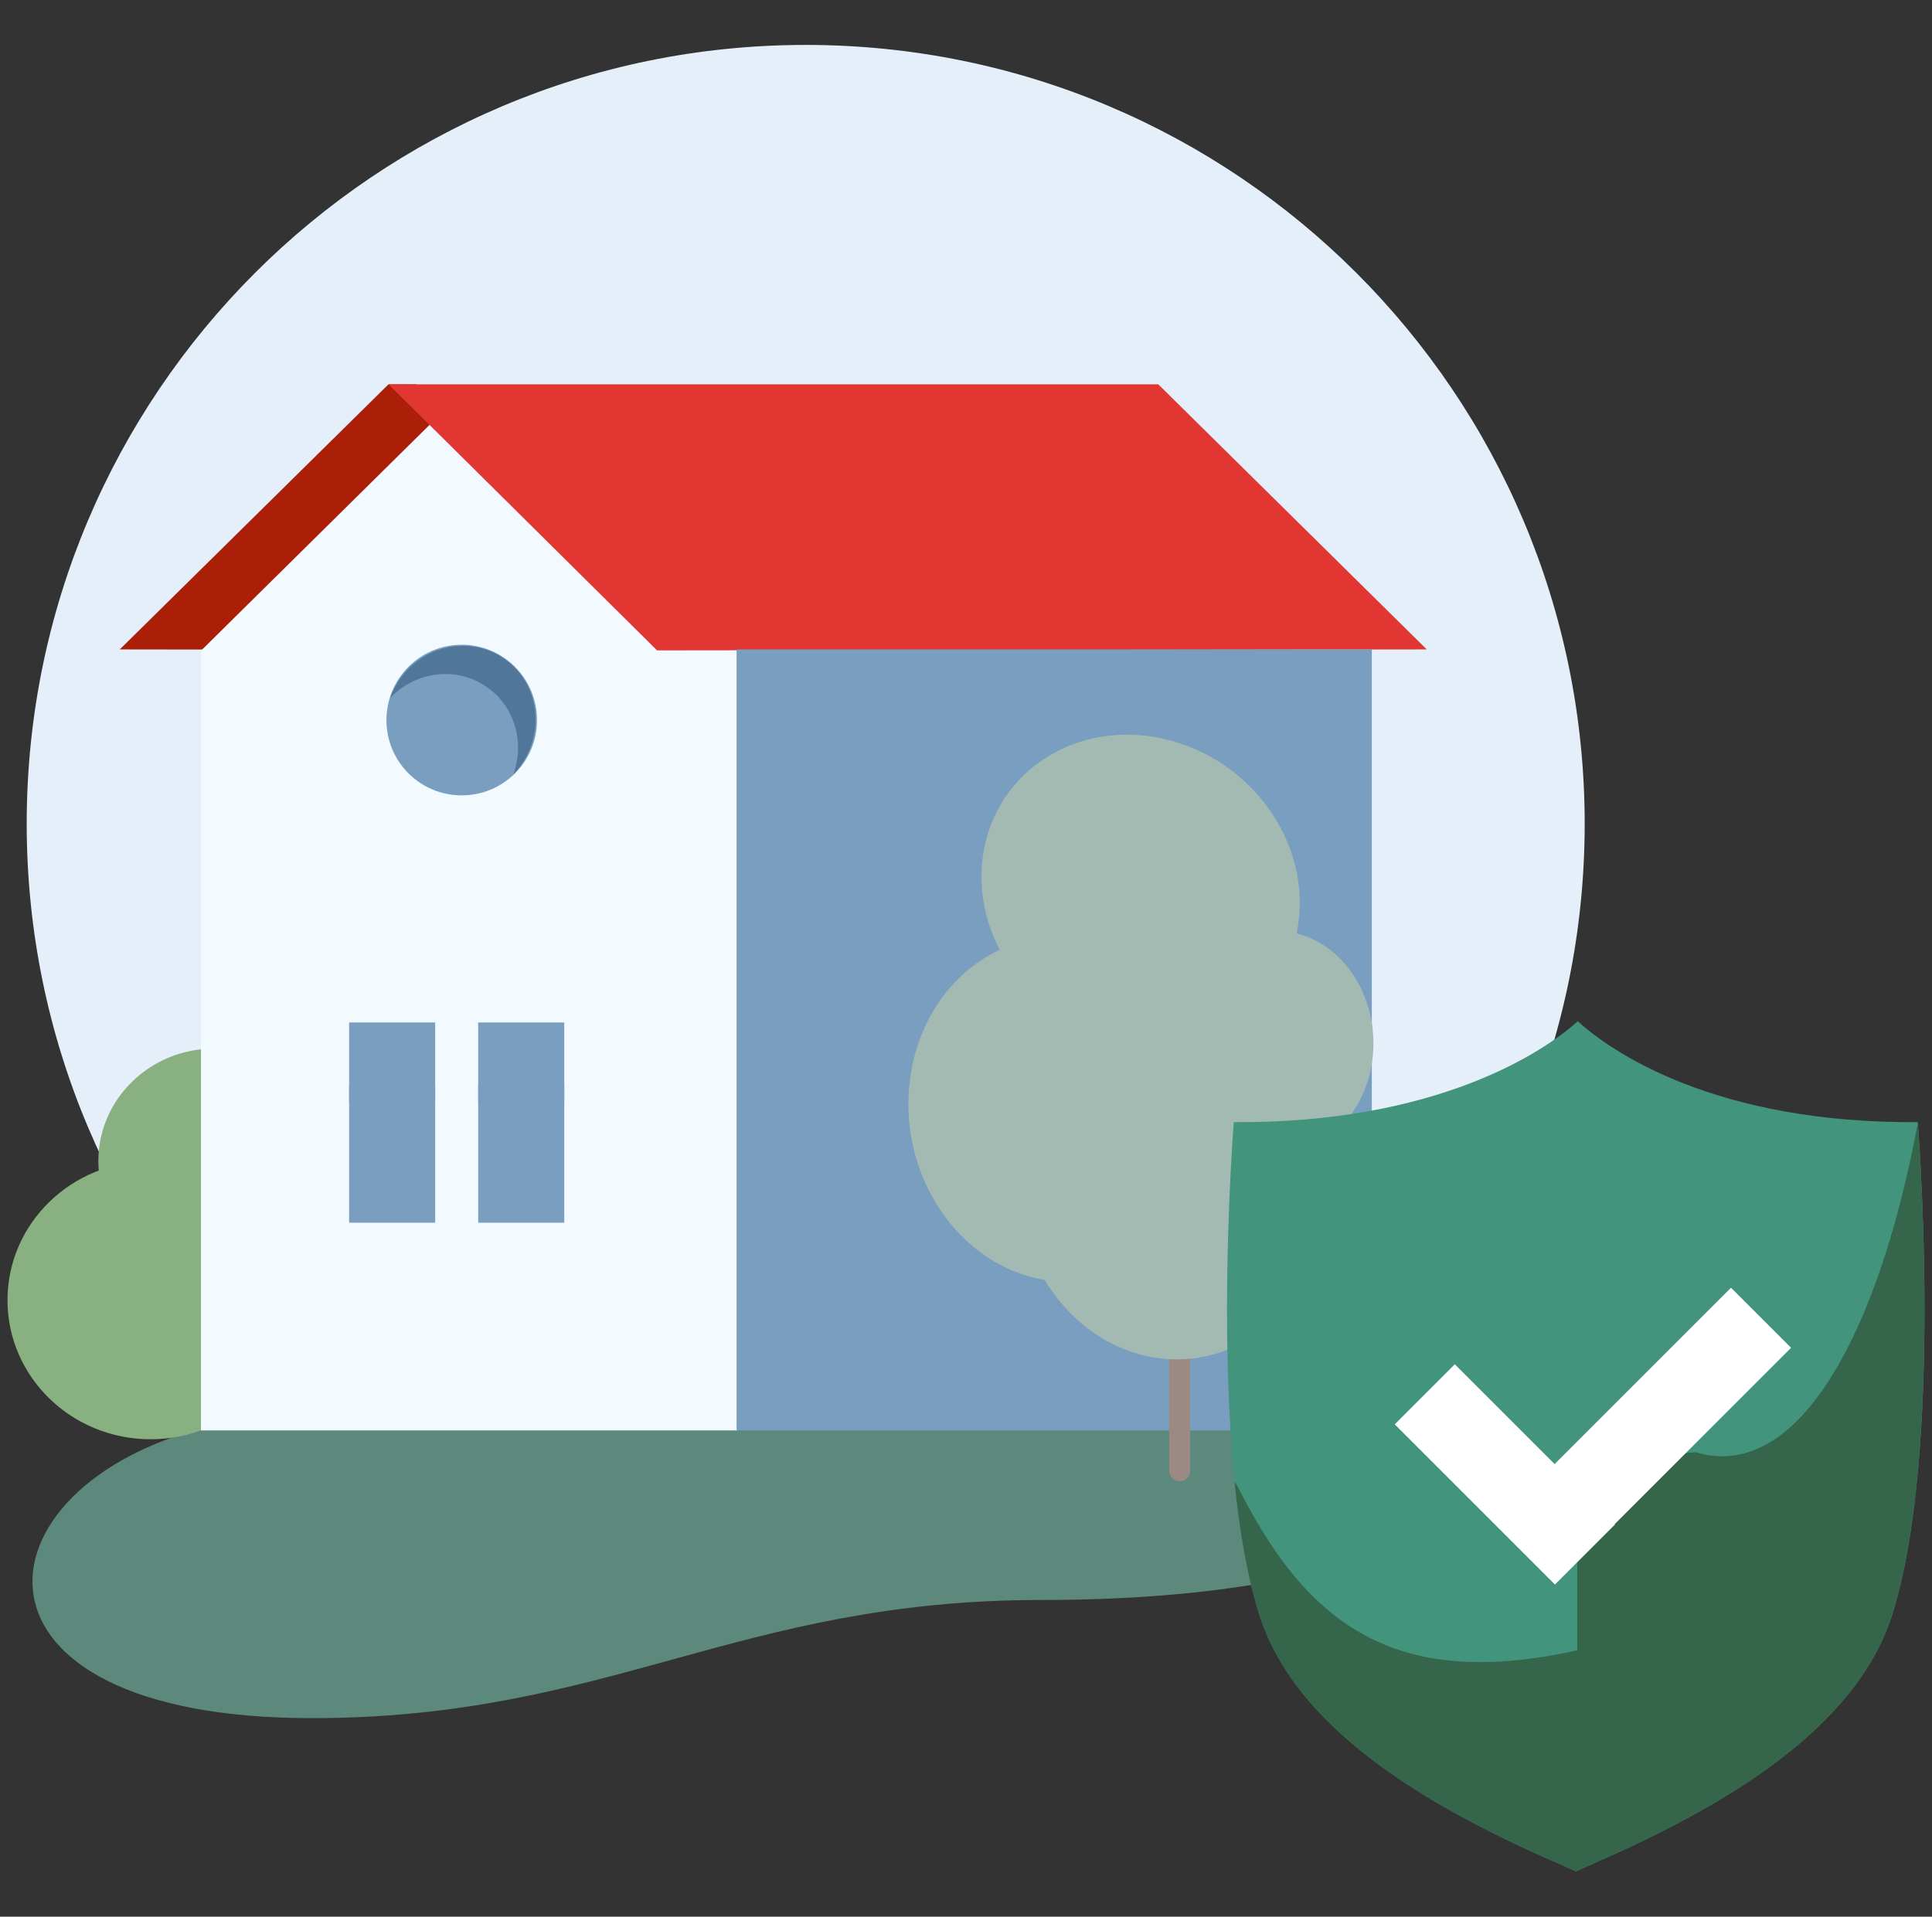 <svg width="129" height="128" viewBox="0 0 129 128" fill="none" xmlns="http://www.w3.org/2000/svg">
<rect x="0" y="0" width="129" height="128" fill="#333333" stroke="none"/>
<g clip-path="url(#clip0_2035_3699)">
<path d="M53.797 107.026C82.523 107.026 105.81 83.739 105.81 55.013C105.81 26.287 82.523 3 53.797 3C25.07 3 1.783 26.287 1.783 55.013C1.783 83.739 25.07 107.026 53.797 107.026Z" fill="#E4EFFA"/>
<path d="M13.868 95.283H108.006C100.033 100.829 91.496 106.848 69.548 106.848C49.211 106.848 40.696 114.739 20.811 114.739C-3.599 114.739 -2.005 99.252 13.868 95.283Z" fill="#5D897C"/>
<path d="M10.051 96.115C15.325 96.115 19.601 91.957 19.601 86.828C19.601 81.7 15.325 77.542 10.051 77.542C4.776 77.542 0.5 81.7 0.5 86.828C0.5 91.957 4.776 96.115 10.051 96.115Z" fill="#89B081"/>
<path d="M14.302 85.061C18.573 85.061 22.037 81.695 22.037 77.542C22.037 73.39 18.573 70.024 14.302 70.024C10.03 70.024 6.566 73.39 6.566 77.542C6.566 81.695 10.03 85.061 14.302 85.061Z" fill="#89B081"/>
<path d="M27.8 25.667H25.937L7.997 43.369L45.719 43.421L27.805 25.667H27.8Z" fill="#AB1F08"/>
<path d="M49.29 95.525H13.418V43.456L31.345 25.741L49.29 43.456V95.525Z" fill="#F2F9FF"/>
<path d="M30.829 53.115C33.607 53.115 35.856 50.874 35.856 48.093C35.856 45.31 33.607 43.057 30.829 43.057C28.052 43.057 25.803 45.31 25.803 48.093C25.803 50.874 28.052 53.115 30.829 53.115Z" fill="#7A9EBF"/>
<path d="M26.53 45.597C28.03 43.188 31.128 42.408 33.459 43.855C35.791 45.302 36.462 48.427 34.963 50.836C34.768 51.157 34.538 51.451 34.279 51.707C35.08 49.506 34.309 46.979 32.294 45.74C30.279 44.483 27.683 44.908 26.058 46.598C26.175 46.251 26.331 45.931 26.535 45.597H26.53Z" fill="#50769A"/>
<path d="M43.873 43.434L25.946 25.667H77.339L95.266 43.369L43.873 43.434Z" fill="#E13632"/>
<path d="M91.596 43.37H49.181V95.526H91.596V43.37Z" fill="#7A9EBF"/>
<path d="M29.057 68.281H23.311V73.598H29.057V68.281Z" fill="#7A9EBF"/>
<path d="M29.057 72.485H23.311V81.654H29.057V72.485Z" fill="#7A9EBF"/>
<path d="M37.676 68.281H31.93V73.598H37.676V68.281Z" fill="#7A9EBF"/>
<path d="M37.676 72.485H31.93V81.654H37.676V72.485Z" fill="#7A9EBF"/>
<path d="M78.769 85.485C79.154 85.485 79.471 85.797 79.471 86.187V98.221C79.471 98.607 79.159 98.923 78.769 98.923C78.383 98.923 78.067 98.611 78.067 98.221V86.187C78.067 85.802 78.379 85.485 78.769 85.485Z" fill="#9B8A84"/>
<path fill-rule="evenodd" clip-rule="evenodd" d="M88.398 81.555C88.675 79.748 88.554 77.949 88.107 76.281C89.88 75.319 91.232 73.408 91.604 70.981C92.215 67.012 89.966 63.164 86.573 62.336C86.612 62.158 86.643 61.981 86.673 61.794C87.527 56.23 83.514 50.654 77.707 49.34C71.901 48.032 66.501 51.477 65.648 57.041C65.305 59.26 65.739 61.483 66.753 63.432C63.724 64.837 61.401 67.883 60.803 71.792C59.845 78.023 63.615 84.107 69.227 85.372C69.405 85.416 69.578 85.45 69.756 85.481C71.277 88.007 73.656 89.901 76.511 90.551C82.119 91.816 87.44 87.79 88.398 81.559V81.555Z" fill="#A3BAB3"/>
<path d="M128.049 74.937C114.551 75.037 107.609 70.261 105.347 68.198C103.085 70.261 95.874 75.032 82.38 74.937C82.38 74.937 80.599 96.998 84.118 107.918C86.696 115.913 96.338 121.13 104.615 124.692L105.217 124.974C105.217 124.974 105.88 124.679 106.777 124.276C114.828 120.727 123.833 115.605 126.312 107.918C129.83 96.998 128.049 74.937 128.049 74.937Z" fill="#42947C"/>
<path fill-rule="evenodd" clip-rule="evenodd" d="M105.312 97.652V110.215C93.725 112.758 87.632 109.053 82.84 99.654C82.692 99.368 82.558 99.13 82.428 98.939C82.762 102.254 83.295 105.387 84.109 107.918C86.688 115.913 96.329 121.13 104.606 124.692L105.208 124.974C105.208 124.974 105.871 124.679 106.768 124.276C106.903 124.216 107.041 124.151 107.176 124.094C107.613 123.899 108.055 123.7 108.497 123.496C108.593 123.453 108.688 123.41 108.788 123.366C116.271 119.861 124.037 114.973 126.307 107.922C129.579 97.773 128.271 78.005 128.071 75.262L128.015 75.175C125.536 88.465 120.271 99.1 113.208 96.981L105.312 97.661V97.652Z" fill="#35654B"/>
<rect x="99.815" y="101.76" width="22.295" height="5.673" transform="rotate(-45 99.815 101.76)" fill="white"/>
<rect x="103.824" y="105.816" width="15.129" height="5.672" transform="rotate(-135 103.824 105.816)" fill="white"/>
</g>
<defs>
<clipPath id="clip0_2035_3699">
<rect width="128" height="128" fill="white" transform="translate(0.5)"/>
</clipPath>
</defs>
</svg>
